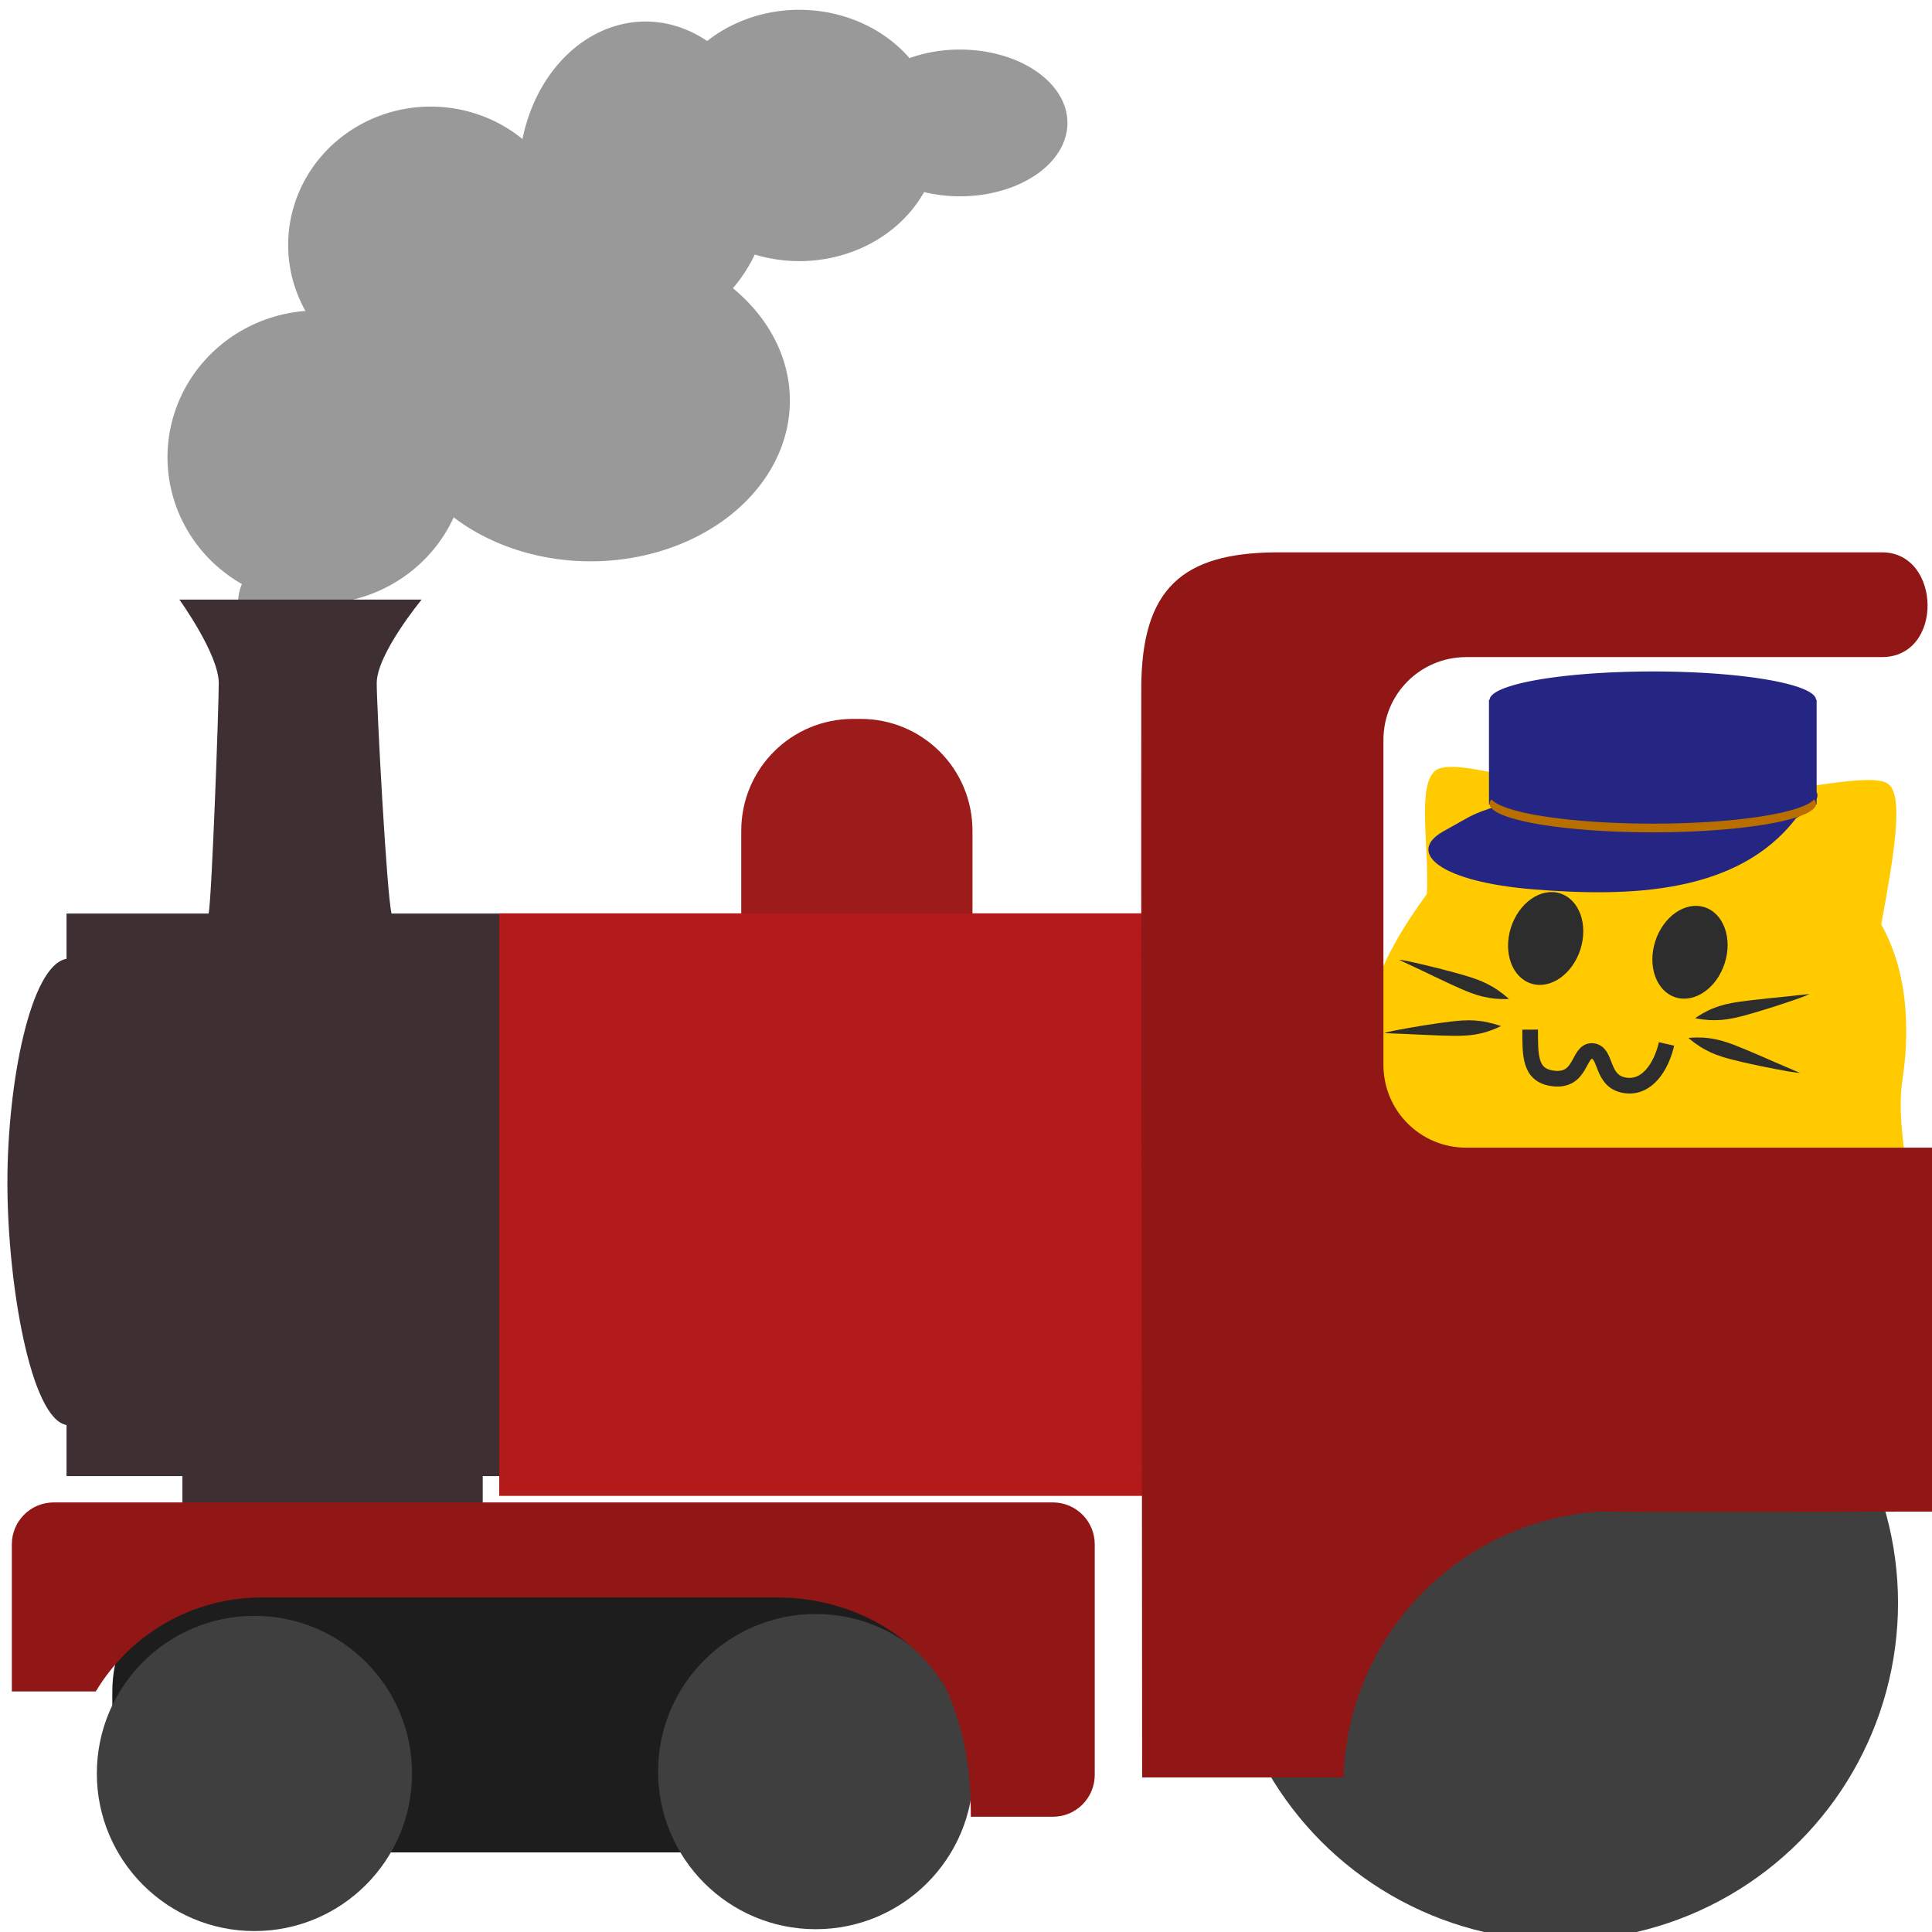 <?xml version="1.0" encoding="UTF-8" standalone="no"?>
<!-- Created with Inkscape (http://www.inkscape.org/) -->

<svg
   width="210mm"
   height="210mm"
   viewBox="0 0 210 210"
   version="1.1"
   id="svg5"
   inkscape:version="1.2 (dc2aedaf03, 2022-05-15)"
   sodipodi:docname="blobcat_train.svg"
   xml:space="preserve"
   xmlns:inkscape="http://www.inkscape.org/namespaces/inkscape"
   xmlns:sodipodi="http://sodipodi.sourceforge.net/DTD/sodipodi-0.dtd"
   xmlns="http://www.w3.org/2000/svg"
   xmlns:svg="http://www.w3.org/2000/svg"><sodipodi:namedview
     id="namedview7"
     pagecolor="#505050"
     bordercolor="#eeeeee"
     borderopacity="1"
     inkscape:showpageshadow="0"
     inkscape:pageopacity="0"
     inkscape:pagecheckerboard="0"
     inkscape:deskcolor="#505050"
     inkscape:document-units="mm"
     showgrid="false"
     inkscape:zoom="0.22315984"
     inkscape:cx="589.26372"
     inkscape:cy="340.56307"
     inkscape:window-width="1920"
     inkscape:window-height="1009"
     inkscape:window-x="1912"
     inkscape:window-y="-8"
     inkscape:window-maximized="1"
     inkscape:current-layer="layer3"
     inkscape:lockguides="false"><inkscape:page
       x="0"
       y="0"
       width="210"
       height="210"
       id="page525" /><inkscape:page
       x="220"
       y="0"
       width="210"
       height="210"
       id="page4672" /><inkscape:page
       x="440"
       y="0"
       width="210"
       height="210"
       id="page527" /></sodipodi:namedview><defs
     id="defs2"><rect
       x="890.616"
       y="15.196"
       width="3695.989"
       height="764.135"
       id="rect49244" /><inkscape:path-effect
       effect="powerstroke"
       id="path-effect1460"
       is_visible="true"
       lpeversion="1"
       offset_points="0.239,3.484 | 2,4.15 | 3.777,4.269"
       not_jump="false"
       sort_points="true"
       interpolator_type="Linear"
       interpolator_beta="0"
       start_linecap_type="peak"
       linejoin_type="round"
       miter_limit="4"
       scale_width="1"
       end_linecap_type="peak" /><inkscape:perspective
       sodipodi:type="inkscape:persp3d"
       inkscape:vp_x="-52.126147 : 145.21361 : 1"
       inkscape:vp_y="0 : 1000 : 0"
       inkscape:vp_z="1097.7505 : 188.60007 : 1"
       inkscape:persp3d-origin="105 : 108.29925 : 1"
       id="perspective1392" /><inkscape:path-effect
       effect="powerstroke"
       id="path-effect2978"
       is_visible="true"
       lpeversion="1"
       offset_points="0.2,2.182 | 0.346,2.734 | 0.812,0.791"
       not_jump="false"
       sort_points="true"
       interpolator_type="CentripetalCatmullRom"
       interpolator_beta="0.2"
       start_linecap_type="zerowidth"
       linejoin_type="round"
       miter_limit="4"
       scale_width="1"
       end_linecap_type="zerowidth" /><inkscape:path-effect
       effect="spiro"
       id="path-effect2880"
       is_visible="true"
       lpeversion="1" /><inkscape:path-effect
       effect="powerstroke"
       id="path-effect2978-3"
       is_visible="true"
       lpeversion="1"
       offset_points="0.2,2.182 | 0.346,2.734 | 0.812,0.791"
       not_jump="false"
       sort_points="true"
       interpolator_type="CentripetalCatmullRom"
       interpolator_beta="0.2"
       start_linecap_type="zerowidth"
       linejoin_type="round"
       miter_limit="4"
       scale_width="1"
       end_linecap_type="zerowidth" /><inkscape:path-effect
       effect="powerstroke"
       id="path-effect2978-3-9"
       is_visible="true"
       lpeversion="1"
       offset_points="0.2,2.182 | 0.346,2.734 | 0.812,0.791"
       not_jump="false"
       sort_points="true"
       interpolator_type="CentripetalCatmullRom"
       interpolator_beta="0.2"
       start_linecap_type="zerowidth"
       linejoin_type="round"
       miter_limit="4"
       scale_width="1"
       end_linecap_type="zerowidth" /><inkscape:path-effect
       effect="powerstroke"
       id="path-effect2978-5"
       is_visible="true"
       lpeversion="1"
       offset_points="0.2,2.182 | 0.346,2.734 | 0.812,0.791"
       not_jump="false"
       sort_points="true"
       interpolator_type="CentripetalCatmullRom"
       interpolator_beta="0.2"
       start_linecap_type="zerowidth"
       linejoin_type="round"
       miter_limit="4"
       scale_width="1"
       end_linecap_type="zerowidth" /><inkscape:path-effect
       effect="powerstroke"
       id="path-effect2978-3-5"
       is_visible="true"
       lpeversion="1"
       offset_points="0.2,2.182 | 0.346,2.734 | 0.812,0.791"
       not_jump="false"
       sort_points="true"
       interpolator_type="CentripetalCatmullRom"
       interpolator_beta="0.2"
       start_linecap_type="zerowidth"
       linejoin_type="round"
       miter_limit="4"
       scale_width="1"
       end_linecap_type="zerowidth" /><inkscape:path-effect
       effect="powerstroke"
       id="path-effect2978-3-9-2"
       is_visible="true"
       lpeversion="1"
       offset_points="0.2,2.182 | 0.346,2.734 | 0.812,0.791"
       not_jump="false"
       sort_points="true"
       interpolator_type="CentripetalCatmullRom"
       interpolator_beta="0.2"
       start_linecap_type="zerowidth"
       linejoin_type="round"
       miter_limit="4"
       scale_width="1"
       end_linecap_type="zerowidth" /></defs><g
     inkscape:groupmode="layer"
     id="layer1"
     inkscape:label="BaseTemplate"
     transform="matrix(1.185,0,0,1.185,-25.779,-34.193)"
     style="display:inline;stroke-width:0.844"><path
       id="path236"
       style="display:inline;fill:#ffca00;fill-opacity:1;stroke:none;stroke-width:0;stroke-linecap:butt;stroke-linejoin:miter"
       d="m 153.428,99.533 c -1.719,1.359 -0.574,6.864 -0.79,11.33 -6.443,8.808 -6.075,12.993 -5.872,24.015 -0.305,10.947 51.183,10.629 49.803,0.674 -1.104,-7.963 0.078,-6.824 0.032,-12.404 -0.03,-3.654 -0.777,-6.776 -2.286,-9.499 1.174,-6.425 2.102,-11.813 0.629,-12.891 -1.473,-1.078 -8.049,0.58 -15.217,1.259 -3.043,-1.3 -7.91,-1.714 -11.835,-0.433 -4.061,-0.199 -12.746,-3.41 -14.465,-2.051 z"
       sodipodi:nodetypes="zccssczccz"
       inkscape:label="body" /><g
       id="g4816"
       inkscape:label="WhiskersDefault"
       transform="matrix(0.255,0,0,0.255,143.321,92.965)"
       style="display:inline;stroke-width:3.304"><path
         style="fill:#2d2d2d;fill-opacity:1;fill-rule:nonzero;stroke:none;stroke-width:14.422;stroke-linecap:butt;stroke-linejoin:miter;stroke-dasharray:none;stroke-opacity:1"
         d="m 132.996,114.851 c 0.562,0.097 1.461,0.288 2.953,0.464 1.415,0.167 3.093,0.28 4.459,0.239 0.796,-0.024 1.515,-0.055 2.219,-0.11 1.284,-0.101 2.552,-0.28 4.471,-0.674 1.87,-0.384 4.572,-1.115 7.481,-1.968 4.278,-1.254 8.276,-2.553 11.494,-3.64 0.818,-0.276 1.619,-0.551 2.437,-0.827 0.806,-0.272 1.553,-0.534 2.24,-0.784 1.877,-0.684 2.884,-1.136 3.427,-1.397 -0.605,0.054 -1.689,0.156 -3.667,0.373 -0.723,0.079 -1.506,0.167 -2.346,0.264 -0.714,0.082 -1.574,0.172 -2.547,0.271 -3.254,0.331 -7.645,0.754 -11.951,1.258 -3.01,0.352 -5.768,0.72 -7.646,1.091 -1.915,0.378 -3.159,0.702 -4.384,1.107 -0.671,0.222 -1.348,0.472 -2.092,0.759 -1.279,0.494 -2.782,1.252 -4.022,1.966 -1.307,0.753 -2.053,1.292 -2.526,1.609 z"
         id="path1426"
         sodipodi:nodetypes="cc"
         inkscape:path-effect="#path-effect2978"
         inkscape:original-d="m 132.99639,114.85102 c 8.89043,-1.89759 33.72104,-6.64558 41.18195,-8.69796"
         inkscape:label="whisker04" /><path
         style="fill:#2d2d2d;fill-opacity:1;fill-rule:nonzero;stroke:none;stroke-width:14.422;stroke-linecap:butt;stroke-linejoin:miter;stroke-dasharray:none;stroke-opacity:1"
         d="m 130.585,121.94 c 0.442,0.359 1.132,0.967 2.346,1.851 1.151,0.838 2.558,1.759 3.768,2.393 0.705,0.369 1.347,0.694 1.987,0.991 1.168,0.541 2.36,1.006 4.225,1.602 1.817,0.581 4.529,1.268 7.48,1.949 4.341,1.002 8.46,1.829 11.797,2.457 0.849,0.16 1.679,0.313 2.528,0.473 0.835,0.157 1.615,0.296 2.336,0.414 1.971,0.323 3.07,0.422 3.672,0.461 -0.554,-0.249 -1.549,-0.691 -3.379,-1.471 -0.669,-0.285 -1.394,-0.592 -2.174,-0.92 -0.662,-0.278 -1.456,-0.621 -2.352,-1.012 -2.997,-1.306 -7.03,-3.088 -11.028,-4.758 -2.795,-1.168 -5.377,-2.197 -7.195,-2.794 -1.853,-0.609 -3.096,-0.935 -4.362,-1.182 -0.693,-0.135 -1.405,-0.249 -2.194,-0.363 -1.356,-0.196 -3.037,-0.271 -4.467,-0.256 -1.507,0.016 -2.422,0.121 -2.99,0.165 z"
         id="path1426-1-6"
         sodipodi:nodetypes="cc"
         inkscape:path-effect="#path-effect2978-3-9"
         inkscape:original-d="m 130.58483,121.94005 c 8.67523,2.70092 32.6285,10.72405 40.13905,12.59104"
         inkscape:label="whisker03" /><path
         style="fill:#2d2d2d;fill-opacity:1;fill-rule:nonzero;stroke:none;stroke-width:14.422;stroke-linecap:butt;stroke-linejoin:miter;stroke-dasharray:none;stroke-opacity:1"
         d="m 63.197,117.684 c -0.541,-0.179 -1.403,-0.501 -2.854,-0.896 -1.375,-0.374 -3.019,-0.734 -4.377,-0.896 -0.792,-0.094 -1.507,-0.17 -2.212,-0.219 -1.286,-0.091 -2.567,-0.101 -4.523,0.005 -1.907,0.103 -4.689,0.426 -7.693,0.839 -4.418,0.608 -8.567,1.3 -11.912,1.899 -0.851,0.152 -1.682,0.305 -2.533,0.457 -0.837,0.15 -1.616,0.298 -2.333,0.444 -1.959,0.399 -3.022,0.697 -3.598,0.874 0.606,0.036 1.694,0.095 3.684,0.174 0.727,0.029 1.515,0.057 2.361,0.086 0.719,0.025 1.583,0.063 2.56,0.109 3.268,0.155 7.676,0.386 12.011,0.525 3.03,0.097 5.813,0.141 7.727,0.053 1.951,-0.09 3.23,-0.227 4.502,-0.446 0.697,-0.12 1.403,-0.267 2.182,-0.441 1.338,-0.299 2.938,-0.826 4.27,-1.349 1.404,-0.551 2.223,-0.974 2.738,-1.218 z"
         id="path1426-9"
         sodipodi:nodetypes="cc"
         inkscape:path-effect="#path-effect2978-5"
         inkscape:original-d="m 63.197217,117.68355 c -9.077578,0.56091 -34.34733,1.58184 -42.034913,2.50729"
         inkscape:label="whisker02" /><path
         style="fill:#2d2d2d;fill-opacity:1;fill-rule:nonzero;stroke:none;stroke-width:14.84;stroke-linecap:butt;stroke-linejoin:miter;stroke-dasharray:none;stroke-opacity:1"
         d="m 57.473,104.052 c -0.439,-0.382 -1.121,-1.025 -2.329,-1.972 -1.145,-0.898 -2.548,-1.891 -3.761,-2.586 -0.707,-0.406 -1.35,-0.763 -1.993,-1.093 -1.173,-0.601 -2.373,-1.126 -4.255,-1.818 -1.834,-0.674 -4.578,-1.498 -7.566,-2.329 -4.396,-1.222 -8.57,-2.257 -11.954,-3.053 -0.825,-0.194 -1.739,-0.405 -2.564,-0.599 -0.847,-0.199 -1.638,-0.376 -2.37,-0.53 -2,-0.421 -3.119,-0.574 -3.732,-0.642 0.557,0.276 1.556,0.767 3.397,1.638 0.673,0.318 1.402,0.662 2.187,1.029 0.666,0.312 1.464,0.695 2.365,1.131 3.008,1.455 7.071,3.447 11.088,5.32 2.811,1.31 5.411,2.472 7.245,3.162 1.87,0.704 3.127,1.093 4.41,1.404 0.703,0.171 1.425,0.32 2.227,0.474 1.377,0.264 3.09,0.425 4.55,0.481 1.539,0.06 2.477,0.001 3.058,-0.015 z"
         id="path1426-1-6-8"
         sodipodi:nodetypes="cc"
         inkscape:path-effect="#path-effect2978-3-9-2"
         inkscape:original-d="M 57.472838,104.05217 C 48.713406,100.91265 24.550512,91.659202 16.948013,89.428579"
         inkscape:label="whisker01"
         class="UnoptimicedTransforms"
         transform="matrix(0.977,0,0,0.966,9.906,7.411)" /></g><path
       style="display:inline;fill:none;fill-opacity:1;fill-rule:nonzero;stroke:#2d2d2d;stroke-width:1.435;stroke-linecap:butt;stroke-linejoin:miter;stroke-dasharray:none;stroke-opacity:1"
       d="m 162.109,123.298 c 0.012,2.286 -0.089,4.19 2.075,4.475 2.712,0.357 2.294,-2.618 3.642,-2.51 1.348,0.109 0.726,2.751 2.934,3.138 2.097,0.367 3.395,-1.77 3.859,-3.789"
       id="path3692-9"
       sodipodi:nodetypes="cscsc"
       inkscape:label="MouthClosedW" /><g
       id="g4795"
       inkscape:label="EyesClosedU"
       style="display:none;stroke-width:0.844"
       transform="translate(2.54,6.773)"><path
         style="display:inline;fill:none;fill-opacity:1;stroke:#2d2d2d;stroke-width:7.005;stroke-linecap:round;stroke-dasharray:none;stroke-opacity:1"
         d="m 68.378,83.249 c -2.089,18.245 14.847,19.643 20.621,5.094"
         id="path6731-5-3"
         sodipodi:nodetypes="cc"
         inkscape:label="u" /><path
         style="display:inline;fill:none;fill-opacity:1;stroke:#2d2d2d;stroke-width:7.005;stroke-linecap:round;stroke-dasharray:none;stroke-opacity:1"
         d="m 120.165,91.132 c -0.983,16.853 16.165,17.855 21.062,0.192"
         id="path6731-5-3-6"
         sodipodi:nodetypes="cc"
         inkscape:label="u" /></g><g
       id="g4787"
       inkscape:label="EyesOpenO"
       style="display:inline;stroke-width:3.304"
       transform="matrix(0.255,0,0,0.255,143.321,92.965)"><ellipse
         style="display:inline;fill:#2d2d2d;fill-opacity:1;stroke:none;stroke-width:5.018;stroke-dasharray:none;stroke-opacity:1"
         id="path8313-2-3-6"
         cx="152.606"
         cy="48.064"
         rx="13.097"
         ry="17.03"
         transform="matrix(0.955,0.297,-0.303,0.953,0,0)"
         inkscape:label="o" /><ellipse
         style="display:inline;fill:#2d2d2d;fill-opacity:1;stroke:none;stroke-width:5.018;stroke-dasharray:none;stroke-opacity:1"
         id="path8313-2-3-6-1"
         cx="101.637"
         cy="58.744"
         rx="13.097"
         ry="17.03"
         transform="matrix(0.955,0.297,-0.303,0.953,0,0)"
         inkscape:label="o" /></g></g><g
     inkscape:groupmode="layer"
     id="layer3"
     inkscape:label="EmoteSpecific"
     style="fill:none;fill-opacity:1;stroke:#000000;stroke-width:0.7;stroke-dasharray:none;stroke-opacity:1"><g
       id="g5062"
       style="fill:#1a1a1a;fill-opacity:1;stroke:#000000;stroke-width:0.7;stroke-dasharray:none;stroke-opacity:1"
       transform="matrix(1,0,0,1.221,0,-28.341)" /><g
       id="g46451"
       transform="matrix(1.075,0,0,1.075,-48.939,0.14)"
       style="stroke-width:0.651"
       inkscape:label="train"><g
         id="g46617"
         transform="matrix(1.321,0,0,1.321,-53.266,-92.883)"
         style="stroke-width:0.493"><path
           id="path46903"
           style="fill:#999999;fill-opacity:1;stroke:none;stroke-width:1.112;stroke-dasharray:none;stroke-opacity:1;stop-color:#000000"
           d="m 135.966,70.963 a 10.704,9.618 0 0 0 -7.054,2.39 9.707,11.835 0 0 0 -4.715,-1.49 9.707,11.835 0 0 0 -9.421,8.993 10.915,10.597 0 0 0 -7.02,-2.483 10.915,10.597 0 0 0 -10.915,10.598 10.915,10.597 0 0 0 1.322,5.044 11.46,11.233 0 0 0 -10.558,11.195 11.46,11.233 0 0 0 5.696,9.708 3.934,3.655 0 0 0 -0.285,1.365 3.934,3.655 0 0 0 3.934,3.655 3.934,3.655 0 0 0 3.933,-3.642 11.46,11.233 0 0 0 8.629,-6.484 15.25,12.296 0 0 0 10.482,3.367 15.25,12.296 0 0 0 15.25,-12.296 15.25,12.296 0 0 0 -4.36,-8.608 9.707,11.835 0 0 0 1.675,-2.576 10.704,9.618 0 0 0 3.406,0.503 10.704,9.618 0 0 0 9.55,-5.285 8.231,5.617 0 0 0 2.743,0.324 8.231,5.617 0 0 0 8.231,-5.617 8.231,5.617 0 0 0 -8.231,-5.617 8.231,5.617 0 0 0 -3.857,0.656 10.704,9.618 0 0 0 -8.436,-3.698 z" /><path
           id="rect43739"
           style="fill:#9c1b1b;fill-opacity:1;stroke:none;stroke-width:0.493;stroke-dasharray:none;stroke-opacity:1;stop-color:#000000"
           d="m 140.088,125.24 c -4.746,0 -8.566,3.821 -8.566,8.566 v 7.422 h 17.698 v -7.422 c 0,-4.746 -3.82,-8.566 -8.566,-8.566 z"
           inkscape:label="bellthing" /><g
           id="g46611"
           style="fill:none;fill-opacity:1;stroke:#000000;stroke-width:0.493;stroke-dasharray:none;stroke-opacity:1"
           transform="translate(1.158,20.004)"><path
             id="rect4542"
             style="fill:#3e2f32;fill-opacity:1;stroke:none;stroke-width:0.493;stroke-dasharray:none;stroke-opacity:1;stop-color:#000000"
             d="m 87.355,96.103 c 0,0 3.005,4.162 3.015,6.381 0.007,1.702 -0.523,16.301 -0.772,17.65 H 78.72 v 3.465 c -2.766,0.486 -4.527,9.507 -4.527,17.135 2.2e-4,7.628 1.761,18.065 4.527,18.551 v 3.91 h 8.868 v 9.24 h 22.988 v -9.24 h 2.258 v -43.061 h -9.235 c -0.367,-1.346 -1.147,-15.931 -1.136,-17.65 0.014,-2.242 3.44,-6.382 3.44,-6.382 z"
             inkscape:label="tank_front"
             sodipodi:nodetypes="cccccccccccccccscc" /><path
             id="rect4070"
             style="fill:#b31b1b;fill-opacity:1;stroke:none;stroke-width:0.493;stop-color:#000000"
             inkscape:label="tank"
             d="m 111.838,120.12 h 59.534 v 44.587 h -59.534 z"
             sodipodi:nodetypes="ccccc" /></g></g><circle
         style="fill:#3f3f3f;fill-opacity:1;stroke:none;stroke-width:0.651;stroke-dasharray:none;stroke-opacity:1;stop-color:#000000"
         id="path8455-3-5-2"
         cx="203.293"
         cy="161.954"
         r="34.145"
         inkscape:label="wheel_back" /><g
         id="g46603"
         transform="matrix(1.294,0,0,1.294,35.729,-52.794)"
         style="fill:none;fill-opacity:1;stroke:#000000;stroke-width:0.63;stroke-dasharray:none;stroke-opacity:1"><g
           id="g46560"
           style="stroke-width:0.63"><rect
             style="fill:#1d1d1d;fill-opacity:1;stroke:none;stroke-width:0.63;stroke-dasharray:none;stroke-opacity:1;stop-color:#000000"
             id="rect7078-5"
             width="67.081"
             height="22.88"
             x="16.346"
             y="162.563"
             ry="10.314"
             inkscape:label="wheelbg_front" /><circle
             style="fill:#3f3f3f;fill-opacity:1;stroke:none;stroke-width:0.63;stroke-dasharray:none;stroke-opacity:1;stop-color:#000000"
             id="path8455"
             cx="27.452"
             cy="179.275"
             r="12.315"
             inkscape:label="wheel_front2" /><circle
             style="fill:#3f3f3f;fill-opacity:1;stroke:none;stroke-width:0.63;stroke-dasharray:none;stroke-opacity:1;stop-color:#000000"
             id="path8455-3"
             cx="71.308"
             cy="179.13"
             r="12.315"
             inkscape:label="wheel_front" /></g><path
           id="rect5860"
           style="fill:#911616;fill-opacity:1;stroke:none;stroke-width:0.63;stroke-dasharray:none;stroke-opacity:1;stop-color:#000000"
           d="m 11.774,158.096 c -1.817,0 -3.28,1.463 -3.28,3.28 v 11.49 h 6.562 c 2.64,-4.406 7.458,-7.344 12.989,-7.344 h 40.248 c 5.531,0 10.556,2.694 13.196,7.1 1.513,3.396 1.939,6.456 1.939,10.037 h 6.405 c 1.817,0 3.28,-1.463 3.28,-3.28 V 161.376 c 0,-1.817 -1.463,-3.28 -3.28,-3.28 z"
           sodipodi:nodetypes="ssccssccsssss"
           inkscape:label="skirt_front" /></g><path
         id="rect46684"
         style="fill:#911616;fill-opacity:1;stroke:none;stroke-width:0.651;stroke-dasharray:none;stroke-opacity:1;stop-color:#000000"
         d="m 160.922,69.446 c -0.035,36.751 0.086,73.447 0.086,110.144 h 20.364 c 0.43,-14.343 11.678,-25.879 25.782,-26.877 11.2,0.087 22.512,0 33.887,0 v -36.8 h -47.261 c -4.639,0 -8.373,-3.735 -8.373,-8.373 V 74.684 c 0,-4.639 3.734,-8.373 8.373,-8.373 h 42.009 c 6.284,0.014 6.042,-10.511 0.11,-10.592 h -61.411 c -9.348,0.076 -13.555,3.619 -13.565,13.727 z"
         sodipodi:nodetypes="ccccccsssscccc" /></g><g
       id="g1266"
       transform="matrix(0.643,0,0,1,63.928,-7.41)"><path
         id="rect1268"
         style="fill:#252584;fill-opacity:1;stroke:none;stroke-width:6.723;stroke-linecap:round;stop-color:#000000"
         transform="matrix(1,0,-0.941,0.34,0,0)"
         d="m 420.639,277.907 h 44.738 c 3.029,0 5.468,2.439 5.468,5.468 13.033,24.325 -4.508,25.175 -22.818,22.765 -18.31,-2.41 -32.717,-11.802 -32.856,-18.479 v -4.286 c 0,-3.029 2.439,-5.468 5.468,-5.468 z"
         sodipodi:nodetypes="ssczcss" /><path
         id="path378-2"
         style="fill:#252584;fill-opacity:1;stroke:none;stroke-width:4.781;stroke-linecap:round;stop-color:#000000"
         d="m 173.634,96.7 a 23.289,2.622 0 0 0 -23.282,2.593 h -0.09 v 9.613 h 1.088 a 23.289,3.185 0 0 0 22.483,2.359 23.289,3.185 0 0 0 22.483,-2.359 h 0.689 v -0.52 a 23.289,3.185 0 0 0 0.116,-0.306 23.289,3.185 0 0 0 -0.116,-0.318 v -8.47 h -0.085 a 23.289,2.622 0 0 0 -23.287,-2.593 z"
         transform="matrix(1.185,0,0,1.185,-25.779,-34.193)" /><path
         id="path378-23"
         style="fill:#b96e00;fill-opacity:1;stroke:none;stroke-width:5.14;stroke-linecap:round;stop-color:#000000"
         d="m 207.238,94.298 a 27.597,3.107 0 0 1 -27.27,2.639 27.597,3.107 0 0 1 -27.263,-2.635 27.597,3.107 0 0 0 -0.333,0.472 27.597,3.107 0 0 0 27.597,3.107 27.597,3.107 0 0 0 27.597,-3.107 27.597,3.107 0 0 0 -0.327,-0.476 z"
         inkscape:label="path378-23" /></g><rect
       style="fill:#3e2f32;fill-opacity:1;stroke:none;stroke-width:4.115;stroke-linecap:round;stroke-dasharray:none;stroke-opacity:1;stop-color:#000000"
       id="rect635-0"
       width="200.503"
       height="107.238"
       x="445.145"
       y="65.899"
       ry="12.995" /><rect
       style="fill:#911616;fill-opacity:1;stroke:none;stroke-width:3.976;stroke-linecap:round;stop-color:#000000"
       id="rect635"
       width="200.503"
       height="100.111"
       x="445.145"
       y="84.133" /><g
       id="g2751"
       transform="translate(221.778,-0.296)"><circle
         style="font-variation-settings:normal;opacity:1;fill:#3f3f3f;fill-opacity:1;stroke:none;stroke-width:6.82;stroke-linecap:round;stroke-linejoin:miter;stroke-miterlimit:4;stroke-dasharray:none;stroke-dashoffset:0;stroke-opacity:1;stop-color:#000000;stop-opacity:1"
         id="path2723"
         cx="245.926"
         cy="195.055"
         r="14.594" /><circle
         style="font-variation-settings:normal;fill:#3f3f3f;fill-opacity:1;stroke:none;stroke-width:6.82;stroke-linecap:round;stroke-linejoin:miter;stroke-miterlimit:4;stroke-dasharray:none;stroke-dashoffset:0;stroke-opacity:1;stop-color:#000000"
         id="path2723-0"
         cx="289.508"
         cy="195.055"
         r="14.594" /><rect
         style="font-variation-settings:normal;opacity:1;fill:#303030;fill-opacity:1;stroke:none;stroke-width:5.634;stroke-linecap:round;stroke-linejoin:miter;stroke-miterlimit:4;stroke-dasharray:none;stroke-dashoffset:0;stroke-opacity:1;stop-color:#000000;stop-opacity:1"
         id="rect2385"
         width="79.601"
         height="19.297"
         x="227.548"
         y="174.719"
         ry="4.671" /></g><g
       id="g2751-4"
       style="fill:none;fill-opacity:1;stroke:#000000;stroke-width:0.7;stroke-dasharray:none;stroke-opacity:1"
       transform="translate(333.82,-0.296)"><circle
         style="font-variation-settings:normal;opacity:1;fill:#3f3f3f;fill-opacity:1;stroke:none;stroke-width:6.82;stroke-linecap:round;stroke-linejoin:miter;stroke-miterlimit:4;stroke-dasharray:none;stroke-dashoffset:0;stroke-opacity:1;stop-color:#000000;stop-opacity:1"
         id="path2723-1"
         cx="245.926"
         cy="195.055"
         r="14.594" /><circle
         style="font-variation-settings:normal;fill:#3f3f3f;fill-opacity:1;stroke:none;stroke-width:6.82;stroke-linecap:round;stroke-linejoin:miter;stroke-miterlimit:4;stroke-dasharray:none;stroke-dashoffset:0;stroke-opacity:1;stop-color:#000000"
         id="path2723-0-6"
         cx="289.508"
         cy="195.055"
         r="14.594" /><rect
         style="font-variation-settings:normal;opacity:1;fill:#303030;fill-opacity:1;stroke:none;stroke-width:5.634;stroke-linecap:round;stroke-linejoin:miter;stroke-miterlimit:4;stroke-dasharray:none;stroke-dashoffset:0;stroke-opacity:1;stop-color:#000000;stop-opacity:1"
         id="rect2385-6"
         width="79.601"
         height="19.297"
         x="227.548"
         y="174.719"
         ry="4.671" /></g><rect
       style="font-variation-settings:normal;opacity:1;fill:#88a9a9;fill-opacity:1;stroke:#3e3e3e;stroke-width:3.95;stroke-linecap:round;stroke-linejoin:miter;stroke-miterlimit:4;stroke-dasharray:none;stroke-dashoffset:0;stroke-opacity:1;stop-color:#000000;stop-opacity:1"
       id="rect2879"
       width="31.537"
       height="49.914"
       x="459.288"
       y="100.571"
       ry="4.638" /><rect
       style="font-variation-settings:normal;vector-effect:none;fill:#88a9a9;fill-opacity:1;stroke:#3e3e3e;stroke-width:3.95;stroke-linecap:round;stroke-linejoin:miter;stroke-miterlimit:4;stroke-dasharray:none;stroke-dashoffset:0;stroke-opacity:1;-inkscape-stroke:none;stop-color:#000000"
       id="rect2879-0"
       width="31.537"
       height="49.914"
       x="503.749"
       y="100.571"
       ry="4.638" /><rect
       style="font-variation-settings:normal;vector-effect:none;fill:#88a9a9;fill-opacity:1;stroke:#3e3e3e;stroke-width:3.95;stroke-linecap:round;stroke-linejoin:miter;stroke-miterlimit:4;stroke-dasharray:none;stroke-dashoffset:0;stroke-opacity:1;-inkscape-stroke:none;stop-color:#000000"
       id="rect2879-4"
       width="31.537"
       height="49.914"
       x="555.917"
       y="100.571"
       ry="4.638" /><rect
       style="font-variation-settings:normal;vector-effect:none;fill:#88a9a9;fill-opacity:1;stroke:#3e3e3e;stroke-width:3.95;stroke-linecap:round;stroke-linejoin:miter;stroke-miterlimit:4;stroke-dasharray:none;stroke-dashoffset:0;stroke-opacity:1;-inkscape-stroke:none;stop-color:#000000"
       id="rect2879-0-4"
       width="31.537"
       height="49.914"
       x="600.378"
       y="100.571"
       ry="4.638" /><rect
       style="font-variation-settings:normal;opacity:1;fill:#753232;fill-opacity:1;stroke:none;stroke-width:3.717;stroke-linecap:round;stroke-linejoin:miter;stroke-miterlimit:4;stroke-dasharray:none;stroke-dashoffset:0;stroke-opacity:1;stop-color:#000000;stop-opacity:1"
       id="rect3097"
       width="207.733"
       height="11.809"
       x="440.994"
       y="172.68"
       ry="3.332" /><g
       id="g5295"
       transform="matrix(1.027,0,0,1.025,-11.793,-4.683)"><ellipse
         style="font-variation-settings:normal;opacity:1;fill:#1a1a1a;fill-opacity:1;stroke:none;stroke-width:5.105;stroke-linecap:round;stroke-linejoin:miter;stroke-miterlimit:4;stroke-dasharray:none;stroke-dashoffset:0;stroke-opacity:1;stop-color:#000000;stop-opacity:1"
         id="path5031"
         cx="320.54"
         cy="116.181"
         rx="75.927"
         ry="39.281" /><ellipse
         style="font-variation-settings:normal;opacity:1;fill:#1a1a1a;fill-opacity:1;stroke:none;stroke-width:3.926;stroke-linecap:round;stroke-linejoin:miter;stroke-miterlimit:4;stroke-dasharray:none;stroke-dashoffset:0;stroke-opacity:1;stop-color:#000000;stop-opacity:1"
         id="path5033"
         cx="387.454"
         cy="113.147"
         rx="17.857"
         ry="21.927" /><ellipse
         style="font-variation-settings:normal;fill:#1a1a1a;fill-opacity:1;stroke:none;stroke-width:3.926;stroke-linecap:round;stroke-linejoin:miter;stroke-miterlimit:4;stroke-dasharray:none;stroke-dashoffset:0;stroke-opacity:1;stop-color:#000000"
         id="path5033-2"
         cx="370.838"
         cy="102.095"
         rx="17.857"
         ry="21.927" /><ellipse
         style="font-variation-settings:normal;opacity:1;fill:#1a1a1a;fill-opacity:1;stroke:none;stroke-width:5.105;stroke-linecap:round;stroke-linejoin:miter;stroke-miterlimit:4;stroke-dasharray:none;stroke-dashoffset:0;stroke-opacity:1;stop-color:#000000;stop-opacity:1"
         id="path5035"
         cx="270.663"
         cy="102.195"
         rx="17.568"
         ry="22.914" /><ellipse
         style="font-variation-settings:normal;opacity:1;fill:#1a1a1a;fill-opacity:1;stroke:none;stroke-width:5.105;stroke-linecap:round;stroke-linejoin:miter;stroke-miterlimit:4;stroke-dasharray:none;stroke-dashoffset:0;stroke-opacity:1;stop-color:#000000;stop-opacity:1"
         id="path5037"
         cx="295.904"
         cy="88.208"
         rx="9.693"
         ry="14.284" /><ellipse
         style="font-variation-settings:normal;opacity:1;fill:#1a1a1a;fill-opacity:1;stroke:none;stroke-width:5.105;stroke-linecap:round;stroke-linejoin:miter;stroke-miterlimit:4;stroke-dasharray:none;stroke-dashoffset:0;stroke-opacity:1;stop-color:#000000;stop-opacity:1"
         id="path5039"
         cx="335.079"
         cy="87.018"
         rx="11.712"
         ry="14.879" /><ellipse
         style="font-variation-settings:normal;opacity:1;fill:#1a1a1a;fill-opacity:1;stroke:none;stroke-width:5.105;stroke-linecap:round;stroke-linejoin:miter;stroke-miterlimit:4;stroke-dasharray:none;stroke-dashoffset:0;stroke-opacity:1;stop-color:#000000;stop-opacity:1"
         id="path5041"
         cx="352.925"
         cy="82.474"
         rx="11.51"
         ry="13.689" /><ellipse
         style="font-variation-settings:normal;opacity:1;fill:#1a1a1a;fill-opacity:1;stroke:none;stroke-width:5.105;stroke-linecap:round;stroke-linejoin:miter;stroke-miterlimit:4;stroke-dasharray:none;stroke-dashoffset:0;stroke-opacity:1;stop-color:#000000;stop-opacity:1"
         id="path5045"
         cx="318.723"
         cy="80.768"
         rx="15.549"
         ry="6.844" /><ellipse
         style="font-variation-settings:normal;opacity:1;fill:#1a1a1a;fill-opacity:1;stroke:none;stroke-width:5.105;stroke-linecap:round;stroke-linejoin:miter;stroke-miterlimit:4;stroke-dasharray:none;stroke-dashoffset:0;stroke-opacity:1;stop-color:#000000;stop-opacity:1"
         id="path5047"
         cx="285"
         cy="86.125"
         rx="9.693"
         ry="5.654" /><ellipse
         style="font-variation-settings:normal;opacity:1;fill:#1a1a1a;fill-opacity:1;stroke:none;stroke-width:5.105;stroke-linecap:round;stroke-linejoin:miter;stroke-miterlimit:4;stroke-dasharray:none;stroke-dashoffset:0;stroke-opacity:1;stop-color:#000000;stop-opacity:1"
         id="path5051"
         cx="257.335"
         cy="96.54"
         rx="9.895"
         ry="8.928" /><g
         id="g2751-3-0-1"
         transform="matrix(0.929,0,0,0.947,39.141,3.149)"
         style="fill:none;fill-opacity:1;stroke:#000000;stroke-width:0.7;stroke-dasharray:none;stroke-opacity:1"><circle
           style="font-variation-settings:normal;opacity:1;fill:#3f3f3f;fill-opacity:1;stroke:none;stroke-width:8.354;stroke-linecap:round;stroke-linejoin:miter;stroke-miterlimit:4;stroke-dasharray:none;stroke-dashoffset:0;stroke-opacity:1;stop-color:#000000;stop-opacity:1"
           id="path2723-5-5-0"
           cx="249.208"
           cy="198.336"
           r="17.875" /><circle
           style="font-variation-settings:normal;fill:#3f3f3f;fill-opacity:1;stroke:none;stroke-width:8.354;stroke-linecap:round;stroke-linejoin:miter;stroke-miterlimit:4;stroke-dasharray:none;stroke-dashoffset:0;stroke-opacity:1;stop-color:#000000"
           id="path2723-5-5-0-6"
           cx="286.167"
           cy="198.336"
           r="17.875" /><circle
           style="font-variation-settings:normal;fill:#3f3f3f;fill-opacity:1;stroke:none;stroke-width:8.354;stroke-linecap:round;stroke-linejoin:miter;stroke-miterlimit:4;stroke-dasharray:none;stroke-dashoffset:0;stroke-opacity:1;stop-color:#000000"
           id="path2723-5-5-0-3"
           cx="325.301"
           cy="198.336"
           r="17.875" /><circle
           style="font-variation-settings:normal;fill:#3f3f3f;fill-opacity:1;stroke:none;stroke-width:8.354;stroke-linecap:round;stroke-linejoin:miter;stroke-miterlimit:4;stroke-dasharray:none;stroke-dashoffset:0;stroke-opacity:1;stop-color:#000000"
           id="path2723-5-5-0-6-7"
           cx="362.261"
           cy="198.336"
           r="17.875" /><rect
           style="font-variation-settings:normal;opacity:1;fill:#303030;fill-opacity:1;stroke:none;stroke-width:8.266;stroke-linecap:round;stroke-linejoin:miter;stroke-miterlimit:4;stroke-dasharray:none;stroke-dashoffset:0;stroke-opacity:1;stop-color:#000000;stop-opacity:1"
           id="rect2385-2-2-7"
           width="171.368"
           height="19.297"
           x="220.74"
           y="174.719"
           ry="4.671" /></g><path
         style="fill:#3e3333;fill-opacity:1;stroke:none;stroke-width:0.232px;stroke-linecap:butt;stroke-linejoin:miter;stroke-opacity:1"
         d="m 249.376,112.646 c -23.436,0 -15.458,27.055 -15.458,27.055 l 14.959,29.936 h 150.592 l 17.234,-32.768 c 0,0 4.805,-24.292 -20.468,-24.328 -25.273,-0.036 -146.859,0.105 -146.859,0.105 z"
         id="path4780"
         sodipodi:nodetypes="ccccczc" /><path
         style="fill:#6d4747;fill-opacity:1;stroke:none;stroke-width:0.191px;stroke-linecap:butt;stroke-linejoin:miter;stroke-dasharray:none;stroke-opacity:1"
         d="m 262.89,122.852 c -19.239,0 -12.69,22.21 -12.69,22.21 l 12.28,24.575 h 123.623 l 14.147,-26.9 c 0,0 3.945,-19.942 -16.802,-19.972 -20.747,-0.03 -120.559,0.086 -120.559,0.086 z"
         id="path4780-8"
         sodipodi:nodetypes="ccccczc" /></g></g></svg>
